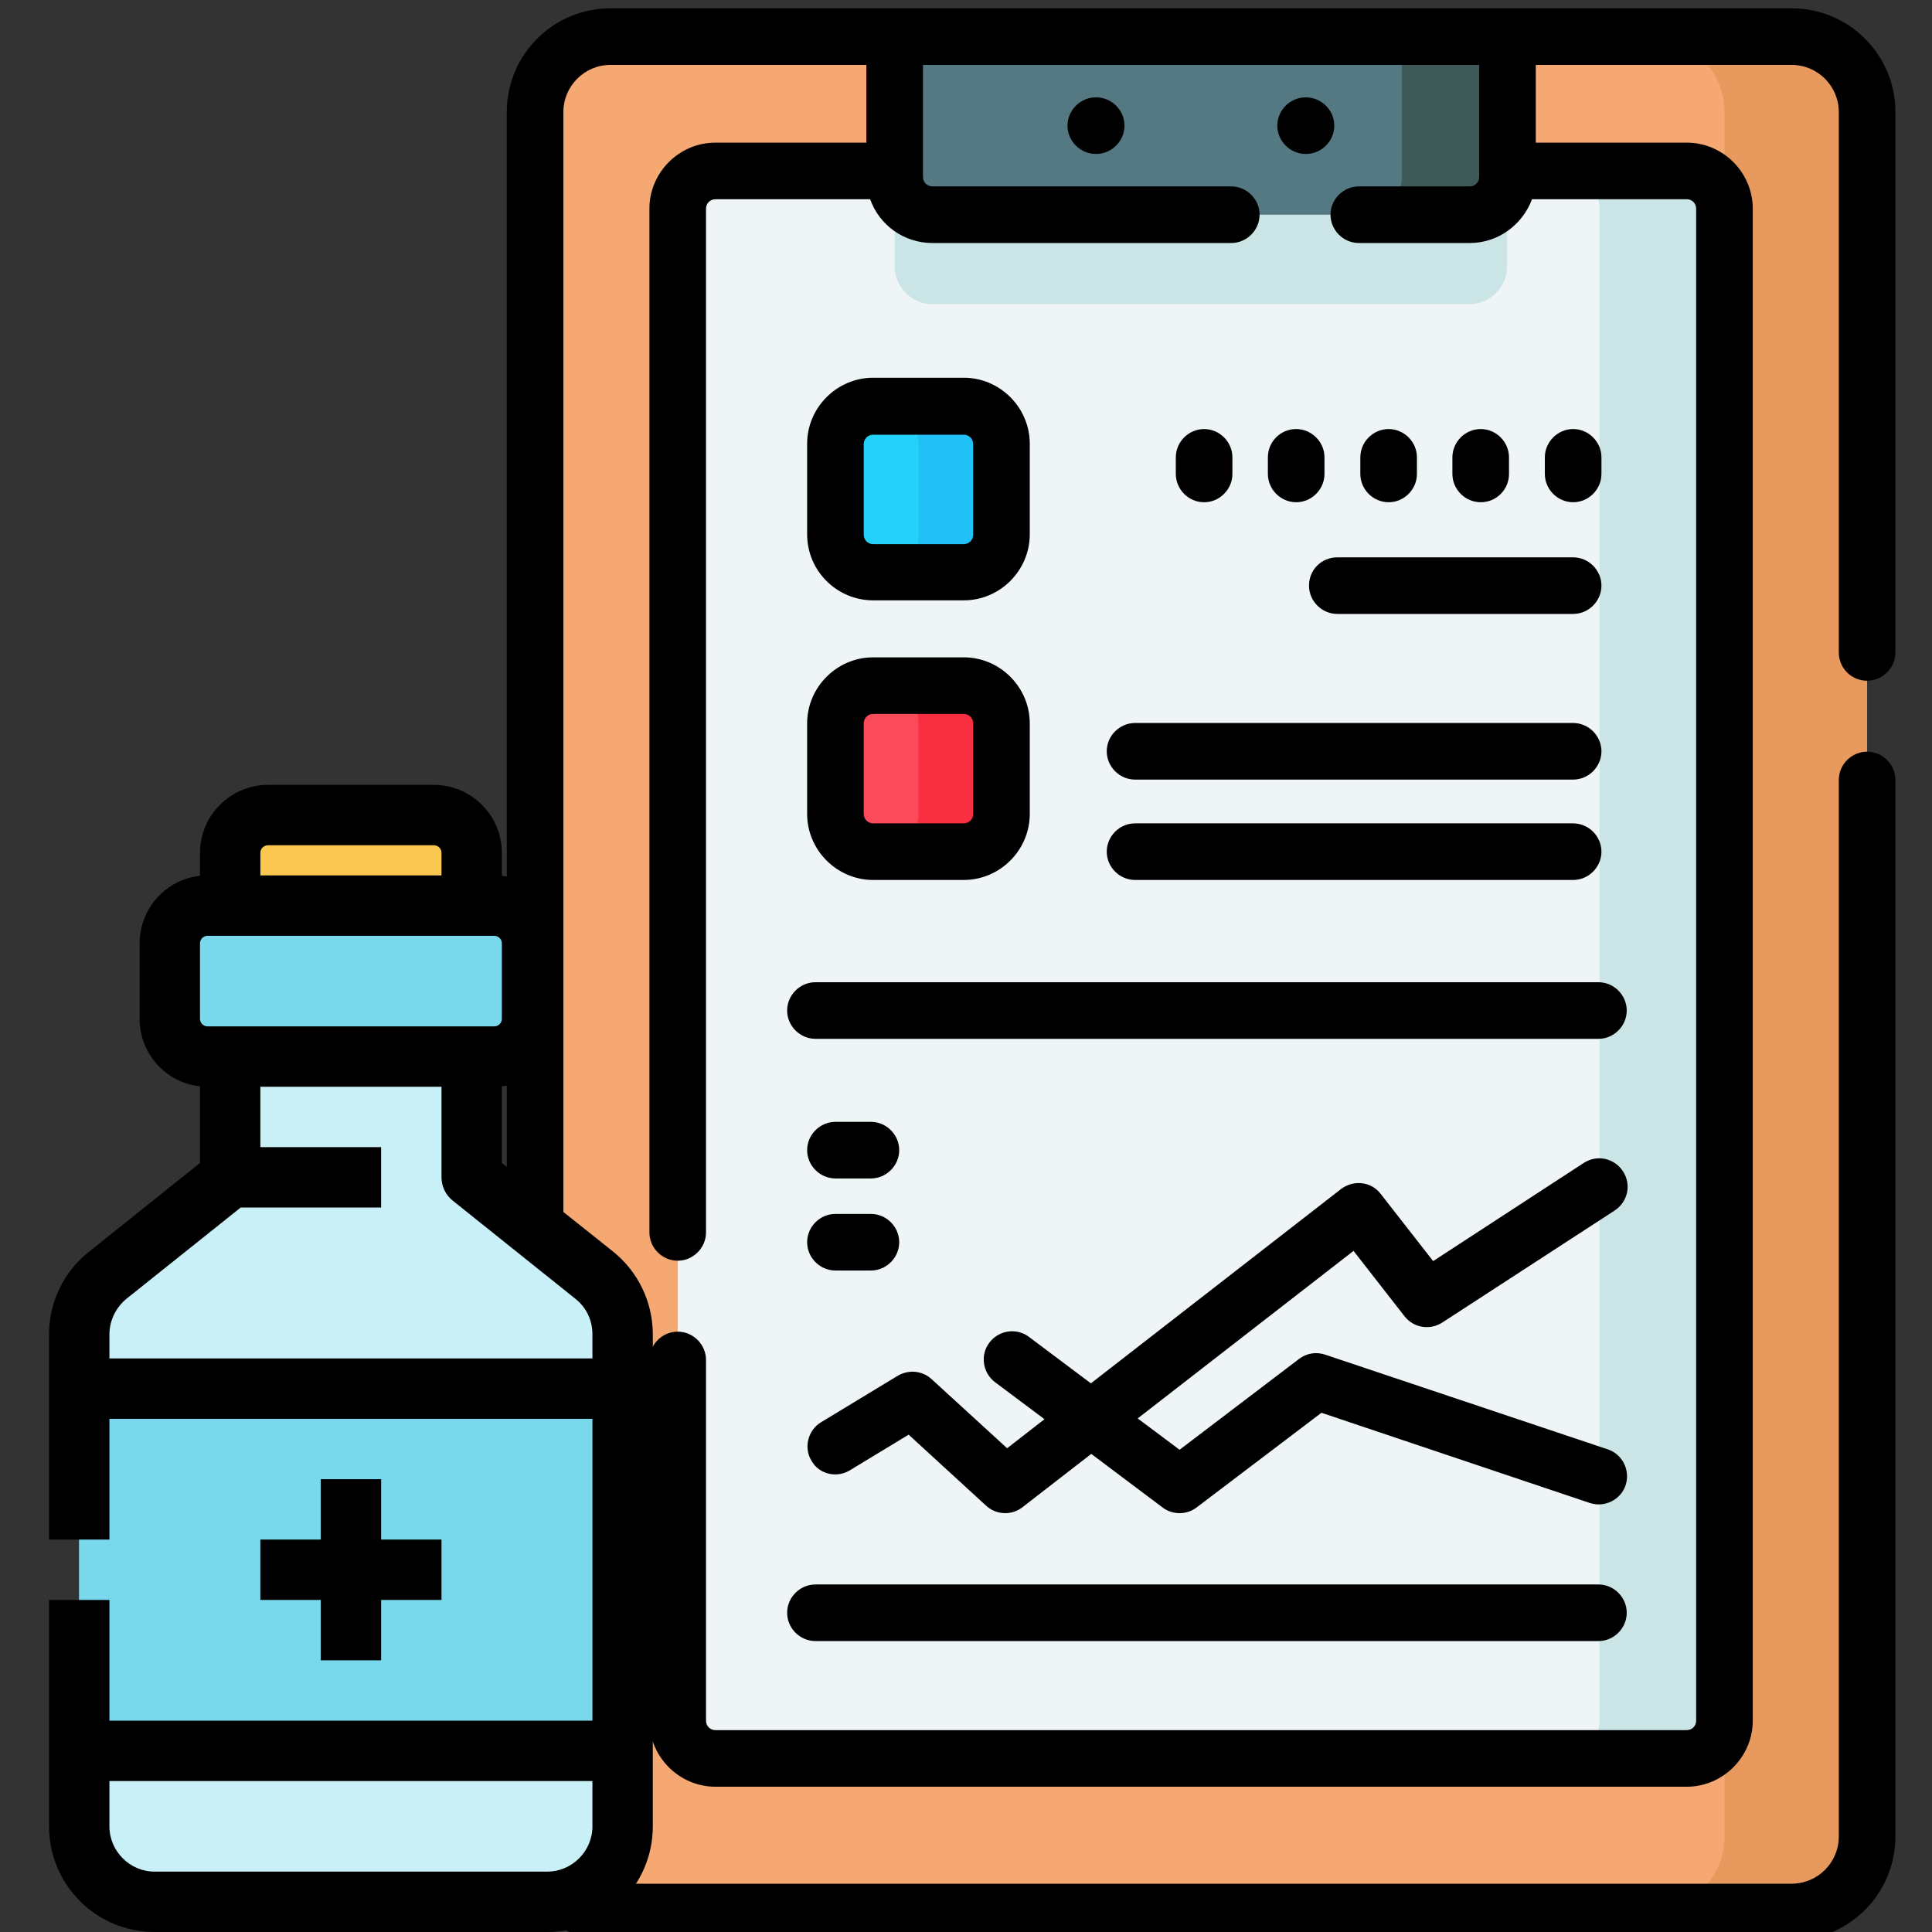 <?xml version="1.0" encoding="utf-8"?>
<!-- Generator: Adobe Illustrator 17.1.0, SVG Export Plug-In . SVG Version: 6.00 Build 0)  -->
<!DOCTYPE svg PUBLIC "-//W3C//DTD SVG 1.1//EN" "http://www.w3.org/Graphics/SVG/1.1/DTD/svg11.dtd">
<svg version="1.1" id="Capa_1" xmlns="http://www.w3.org/2000/svg" xmlns:xlink="http://www.w3.org/1999/xlink" x="0px" y="0px"
	 viewBox="0 0 512 512" enable-background="new 0 0 512 512" xml:space="preserve">
<rect x="0" y="0" width="512" height="512" fill="#333333" stroke="none"/>
<g>
	<path fill="#F5A871" d="M474.8,506.7h-313c-11,0-20-9-20-20v-457c0-11,9-20,20-20h313c11,0,20,9,20,20v457
		C494.8,497.7,485.8,506.7,474.8,506.7z"/>
	<path fill="#E89A5E" d="M494.8,29.7v457c0,11-9,20-20,20h-37.8c11,0,20-9,20-20v-457c0-11-9-20-20-20h37.8
		C485.8,9.7,494.8,18.6,494.8,29.7z"/>
	<g>
		<path fill="#EFF5F6" d="M456.9,55.3V456c0,5.5-4.5,10-10,10H189.6c-5.5,0-10-4.5-10-10V55.3c0-5.5,4.5-10,10-10h257.4
			C452.5,45.3,456.9,49.8,456.9,55.3L456.9,55.3z"/>
		<g>
			<path fill="#CBE5E7" d="M399.4,45.3v25.3c0,5.5-4.5,10-10,10H247.1c-5.5,0-10-4.5-10-10V45.3H399.4z"/>
			<path fill="#CBE5E7" d="M456.9,55.3V456c0,5.5-4.5,10-10,10h-33c5.5,0,10-4.5,10-10V55.3c0-5.5-4.5-10-10-10h33
				C452.5,45.3,456.9,49.8,456.9,55.3L456.9,55.3z"/>
		</g>
	</g>
	<path fill="#557983" d="M389.4,56.9H247.1c-5.5,0-10-4.5-10-10V9.7h162.4v37.2C399.4,52.4,394.9,56.9,389.4,56.9z"/>
	<path fill="#3F5959" d="M399.4,9.7v37.2c0,5.5-4.5,10-10,10h-27.9c5.5,0,10-4.5,10-10V9.7H399.4z"/>
	<g>
		<path fill="#24D1F8" d="M255.4,151.6h-24c-5.5,0-10-4.5-10-10v-24c0-5.5,4.5-10,10-10h24c5.5,0,10,4.5,10,10v24
			C265.4,147.1,260.9,151.6,255.4,151.6L255.4,151.6z"/>
		<path fill="#21C1F8" d="M265.4,117.7v24c0,5.5-4.5,10-10,10h-22c5.5,0,10-4.5,10-10v-24c0-5.5-4.5-10-10-10h22
			C260.9,107.7,265.4,112.1,265.4,117.7z"/>
	</g>
	<g>
		<path fill="#FB4A59" d="M255.4,225.7h-24c-5.5,0-10-4.5-10-10v-24c0-5.5,4.5-10,10-10h24c5.5,0,10,4.5,10,10v24
			C265.4,221.2,260.9,225.7,255.4,225.7L255.4,225.7z"/>
		<path fill="#F82F40" d="M265.4,191.7v24c0,5.5-4.5,10-10,10h-22c5.5,0,10-4.5,10-10v-24c0-5.5-4.5-10-10-10h22
			C260.9,181.7,265.4,186.2,265.4,191.7z"/>
	</g>
	<g>
		<path d="M494.8,180.4c4.1,0,7.5-3.4,7.5-7.5V29.7c0-15.2-12.3-27.5-27.5-27.5h-313c-15.2,0-27.5,12.3-27.5,27.5v457
			c0,15.2,12.3,27.5,27.5,27.5h313c15.2,0,27.5-12.3,27.5-27.5v-280c0-4.1-3.4-7.5-7.5-7.5c-4.1,0-7.5,3.4-7.5,7.5v280
			c0,6.9-5.6,12.5-12.5,12.5h-313c-6.9,0-12.5-5.6-12.5-12.5v-457c0-6.9,5.6-12.5,12.5-12.5h67.8v20.6h-40
			c-9.6,0-17.5,7.9-17.5,17.5v271.3c0,4.1,3.4,7.5,7.5,7.5s7.5-3.4,7.5-7.5V55.3c0-1.4,1.1-2.5,2.5-2.5h41
			c2.4,6.8,8.9,11.6,16.5,11.6h79.2c4.1,0,7.5-3.4,7.5-7.5s-3.4-7.5-7.5-7.5h-79.2c-1.4,0-2.5-1.1-2.5-2.5V17.2h147.4v29.7
			c0,1.4-1.1,2.5-2.5,2.5h-29.4c-4.1,0-7.5,3.4-7.5,7.5s3.4,7.5,7.5,7.5h29.4c7.6,0,14-4.9,16.5-11.6h41c1.4,0,2.5,1.1,2.5,2.5V456
			c0,1.4-1.1,2.5-2.5,2.5H189.6c-1.4,0-2.5-1.1-2.5-2.5v-95.6c0-4.1-3.4-7.5-7.5-7.5s-7.5,3.4-7.5,7.5V456c0,9.6,7.9,17.5,17.5,17.5
			h257.4c9.6,0,17.5-7.9,17.5-17.5V55.3c0-9.6-7.9-17.5-17.5-17.5h-40V17.2h67.8c6.9,0,12.5,5.6,12.5,12.5v143.2
			C487.3,177,490.6,180.4,494.8,180.4z"/>
		<path d="M290.4,25.8c-4.1,0-7.5,3.4-7.5,7.5s3.4,7.5,7.5,7.5h0.1c4.1,0,7.5-3.4,7.5-7.5s-3.4-7.5-7.5-7.5L290.4,25.8z"/>
		<path d="M346.1,40.8c4.1,0,7.5-3.4,7.5-7.5s-3.4-7.5-7.5-7.5H346c-4.1,0-7.5,3.4-7.5,7.5s3.4,7.5,7.5,7.5H346.1z"/>
		<path d="M225.3,389.6l15.5-9.4l20.5,18.8c1.4,1.3,3.2,2,5.1,2c1.6,0,3.2-0.5,4.6-1.6l18.2-14.1l18.9,14.2c1.3,1,2.9,1.5,4.5,1.5
			c1.6,0,3.2-0.5,4.5-1.5l33.1-25.1l71.1,23.9c3.9,1.3,8.2-0.8,9.5-4.7c1.3-3.9-0.8-8.2-4.7-9.5l-74.9-25.1
			c-2.4-0.8-4.9-0.4-6.9,1.1l-31.7,24.1l-11.1-8.3l57.2-44.4l13.5,17.3c2.4,3.1,6.7,3.8,10,1.7l45.7-29.7c3.5-2.3,4.5-6.9,2.2-10.4
			c-2.3-3.5-6.9-4.5-10.4-2.2l-39.9,26l-13.9-17.8c-2.5-3.3-7.2-3.8-10.5-1.3l-66.3,51.5l-16.4-12.3c-3.3-2.5-8-1.8-10.5,1.5
			s-1.8,8,1.5,10.5l13.1,9.8l-9.9,7.7l-20-18.3c-2.5-2.3-6.1-2.6-9-0.9l-20.3,12.3c-3.5,2.1-4.7,6.8-2.5,10.3
			C217.1,390.7,221.8,391.8,225.3,389.6L225.3,389.6z"/>
		<path d="M216.1,434.9h207.5c4.1,0,7.5-3.4,7.5-7.5s-3.4-7.5-7.5-7.5H216.1c-4.1,0-7.5,3.4-7.5,7.5S212,434.9,216.1,434.9
			L216.1,434.9z"/>
		<path d="M221.4,336.7h9.4c4.1,0,7.5-3.4,7.5-7.5s-3.4-7.5-7.5-7.5h-9.4c-4.1,0-7.5,3.4-7.5,7.5S217.3,336.7,221.4,336.7z"/>
		<path d="M221.4,312.3h9.4c4.1,0,7.5-3.4,7.5-7.5s-3.4-7.5-7.5-7.5h-9.4c-4.1,0-7.5,3.4-7.5,7.5S217.3,312.3,221.4,312.3z"/>
		<path d="M208.6,267.8c0,4.1,3.4,7.5,7.5,7.5h207.5c4.1,0,7.5-3.4,7.5-7.5s-3.4-7.5-7.5-7.5H216.1
			C212,260.3,208.6,263.7,208.6,267.8L208.6,267.8z"/>
		<path d="M326.6,125.6v-4.4c0-4.1-3.4-7.5-7.5-7.5c-4.1,0-7.5,3.4-7.5,7.5v4.4c0,4.1,3.4,7.5,7.5,7.5
			C323.2,133.1,326.6,129.7,326.6,125.6z"/>
		<path d="M336,121.2v4.4c0,4.1,3.4,7.5,7.5,7.5c4.1,0,7.5-3.4,7.5-7.5v-4.4c0-4.1-3.4-7.5-7.5-7.5C339.4,113.7,336,117,336,121.2z"
			/>
		<path d="M375.5,125.6v-4.4c0-4.1-3.4-7.5-7.5-7.5c-4.1,0-7.5,3.4-7.5,7.5v4.4c0,4.1,3.4,7.5,7.5,7.5
			C372.1,133.1,375.5,129.7,375.5,125.6z"/>
		<path d="M399.9,125.6v-4.4c0-4.1-3.4-7.5-7.5-7.5c-4.1,0-7.5,3.4-7.5,7.5v4.4c0,4.1,3.4,7.5,7.5,7.5
			C396.6,133.1,399.9,129.7,399.9,125.6z"/>
		<path d="M424.4,125.6v-4.4c0-4.1-3.4-7.5-7.5-7.5c-4.1,0-7.5,3.4-7.5,7.5v4.4c0,4.1,3.4,7.5,7.5,7.5
			C421,133.1,424.4,129.7,424.4,125.6z"/>
		<path d="M346.9,155.2c0,4.1,3.4,7.5,7.5,7.5h62.5c4.1,0,7.5-3.4,7.5-7.5s-3.4-7.5-7.5-7.5h-62.5
			C350.2,147.7,346.9,151,346.9,155.2z"/>
		<path d="M293.3,199.1c0,4.1,3.4,7.5,7.5,7.5h116.1c4.1,0,7.5-3.4,7.5-7.5s-3.4-7.5-7.5-7.5H300.8
			C296.7,191.6,293.3,195,293.3,199.1z"/>
		<path d="M300.8,233.2h116.1c4.1,0,7.5-3.4,7.5-7.5s-3.4-7.5-7.5-7.5H300.8c-4.1,0-7.5,3.4-7.5,7.5S296.7,233.2,300.8,233.2z"/>
		<path d="M231.4,159.1h24c9.6,0,17.5-7.9,17.5-17.5v-24c0-9.6-7.9-17.5-17.5-17.5h-24c-9.6,0-17.5,7.9-17.5,17.5v24
			C213.9,151.3,221.8,159.1,231.4,159.1z M228.9,117.7c0-1.4,1.1-2.5,2.5-2.5h24c1.4,0,2.5,1.1,2.5,2.5v24c0,1.4-1.1,2.5-2.5,2.5
			h-24c-1.4,0-2.5-1.1-2.5-2.5V117.7z"/>
		<path d="M213.9,215.7c0,9.6,7.9,17.5,17.5,17.5h24c9.6,0,17.5-7.9,17.5-17.5v-24c0-9.6-7.9-17.5-17.5-17.5h-24
			c-9.6,0-17.5,7.9-17.5,17.5V215.7z M228.9,191.7c0-1.4,1.1-2.5,2.5-2.5h24c1.4,0,2.5,1.1,2.5,2.5v24c0,1.4-1.1,2.5-2.5,2.5h-24
			c-1.4,0-2.5-1.1-2.5-2.5V191.7z"/>
	</g>
</g>
<g>
	<g>
		<path fill="#79D8EB" d="M55,240h76c5.5,0,10,4.5,10,10v20c0,5.5-4.5,10-10,10H55c-5.5,0-10-4.5-10-10v-20
			C45,244.5,49.5,240,55,240z"/>
		<path fill="#C9EFF7" d="M61,280v32l-32.5,26c-4.7,3.8-7.5,9.5-7.5,15.6V484c0,11,9,20,20,20h104c11,0,20-9,20-20V353.6
			c0-6.1-2.8-11.8-7.5-15.6L125,312v-32H61z"/>
		<path fill="#79D8EB" d="M21,368h144v96H21V368z"/>
		<path fill="#FAC850" d="M71,216h44c5.5,0,10,4.5,10,10v14l0,0H61l0,0v-14C61,220.5,65.5,216,71,216z"/>
	</g>
	<path d="M162.5,331.7L133,308.2v-20.3c9.1-1,16-8.7,16-17.9v-20c0-9.2-6.9-16.9-16-17.9V226c0-9.9-8.1-18-18-18H71
		c-9.9,0-18,8.1-18,18v6.1c-9.1,1-16,8.7-16,17.9v20c0,9.2,6.9,16.9,16,17.9v20.3l-29.5,23.6C16.9,337,13,345.1,13,353.6V408h16v-32
		h128v80H29v-32H13v60c0,15.5,12.5,28,28,28h104c15.5,0,28-12.5,28-28V353.6C173,345.1,169.1,337,162.5,331.7z M69,226
		c0-1.1,0.9-2,2-2h44c1.1,0,2,0.9,2,2v6H69V226z M53,250c0-1.1,0.9-2,2-2h76c1.1,0,2,0.9,2,2v20c0,1.1-0.9,2-2,2H55
		c-1.1,0-2-0.9-2-2V250z M29,360v-6.4c0-3.6,1.7-7.1,4.5-9.4L63.8,320H101v-16H69v-16h48v24c0,2.4,1.1,4.7,3,6.2l32.5,26
		c2.9,2.3,4.5,5.7,4.5,9.4v6.4L29,360z M145,496H41c-6.6,0-12-5.4-12-12v-12h128v12C157,490.6,151.6,496,145,496z"/>
	<path d="M85,392v16H69v16h16v16h16v-16h16v-16h-16v-16H85z"/>
</g>
</svg>
